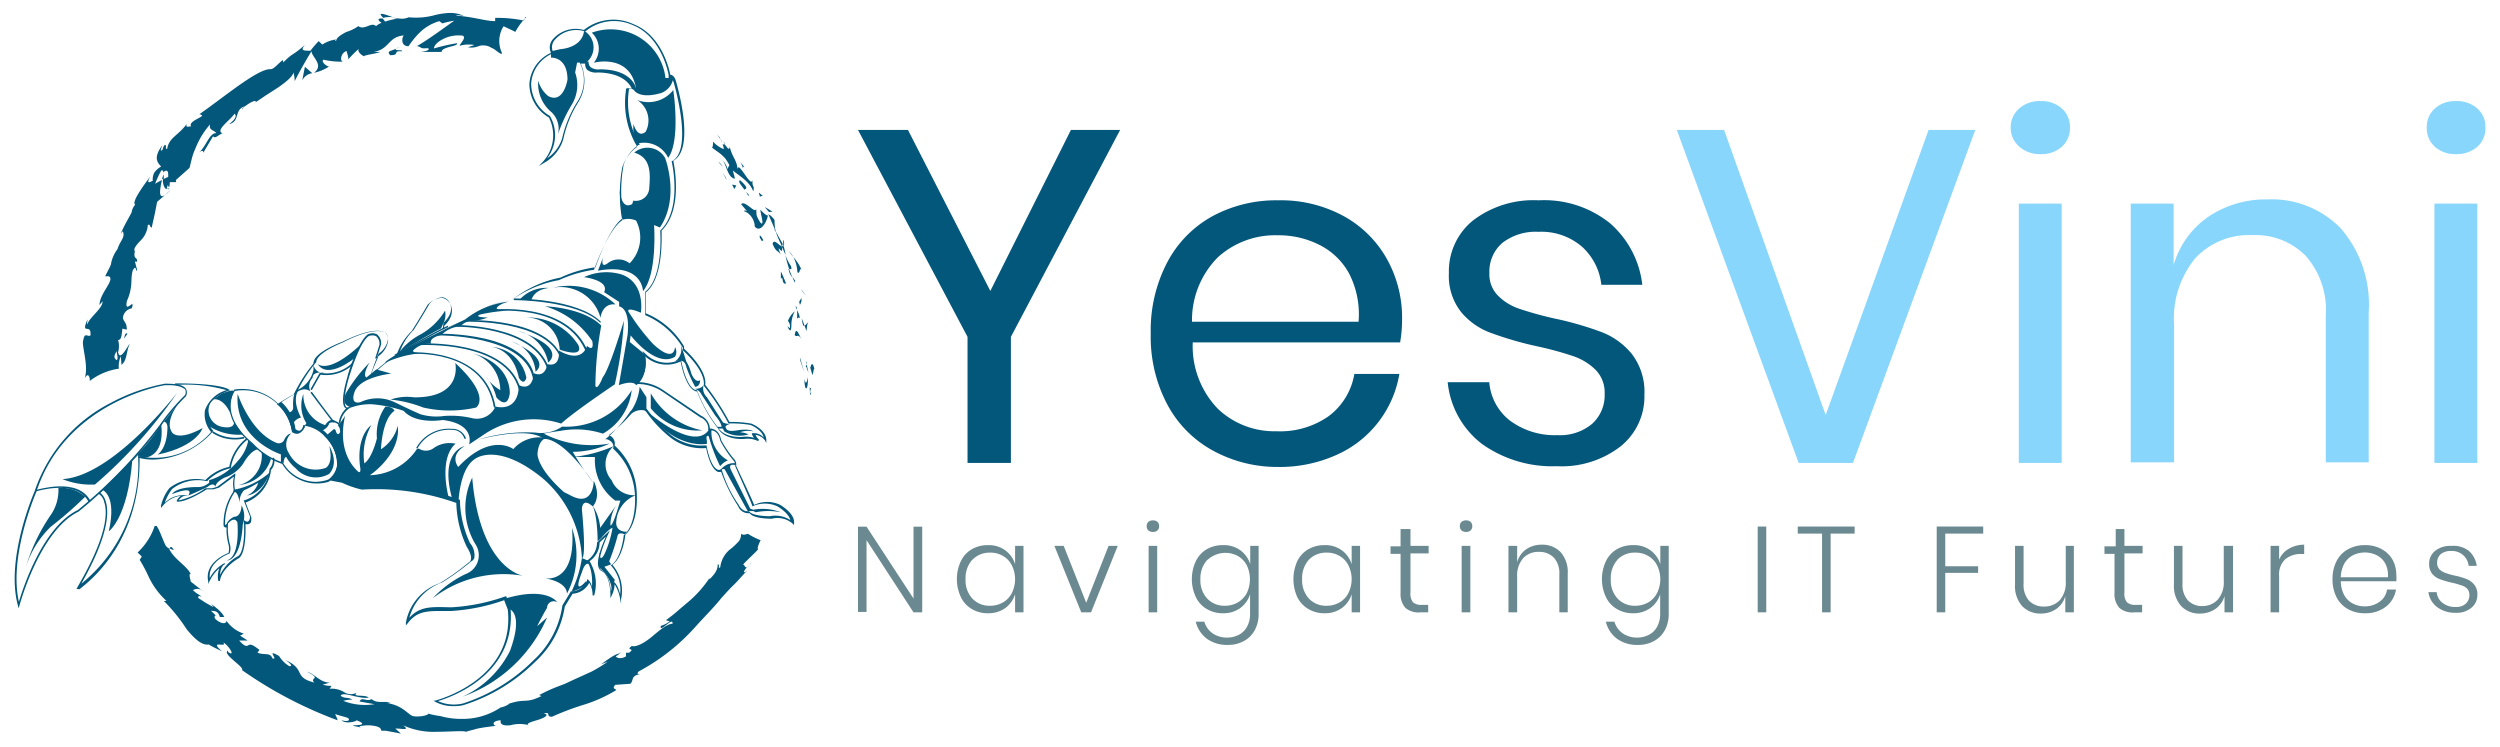 <svg id="Layer_1" data-name="Layer 1" xmlns="http://www.w3.org/2000/svg" viewBox="0 0 166.61 49.81"><defs><style>.cls-1{fill:#03577b;}.cls-2{fill:#88d6fc;}.cls-3{fill:#6b8991;}</style></defs><path class="cls-1" d="M74.65,8.66,67.37,22.45v8.4H64.48v-8.4L57.18,8.66h3.33L66,19.39,71.37,8.66Z"/><path class="cls-1" d="M93.31,22.82H79.49a6,6,0,0,0,1.69,4.44,5.47,5.47,0,0,0,3.88,1.48,5.62,5.62,0,0,0,3.48-1,4.42,4.42,0,0,0,1.72-2.82h3a7.2,7.2,0,0,1-4.22,5.41,9.21,9.21,0,0,1-3.9.79A8.94,8.94,0,0,1,80.78,30a7.52,7.52,0,0,1-3-3.07,9.63,9.63,0,0,1-1.09-4.7,9.78,9.78,0,0,1,1.09-4.73,7.49,7.49,0,0,1,3-3.08,8.94,8.94,0,0,1,4.41-1.07,8.73,8.73,0,0,1,4.39,1.07,7.35,7.35,0,0,1,2.86,2.86,8,8,0,0,1,1,4A8.88,8.88,0,0,1,93.31,22.82Zm-3.4-4.59a4.58,4.58,0,0,0-2-1.92,6,6,0,0,0-2.74-.63,5.69,5.69,0,0,0-4,1.46,5.94,5.94,0,0,0-1.73,4.3H90.54A5.93,5.93,0,0,0,89.91,18.23Z"/><path class="cls-1" d="M107.3,14.88a6.4,6.4,0,0,1,2.15,4.1h-2.73a4,4,0,0,0-1.28-2.53,4.14,4.14,0,0,0-2.91-1,3.62,3.62,0,0,0-2.41.74,2.51,2.51,0,0,0-.86,2,2,2,0,0,0,.58,1.52,3.61,3.61,0,0,0,1.45.88,23.36,23.36,0,0,0,2.37.65,21.66,21.66,0,0,1,3.1.9,4.85,4.85,0,0,1,2,1.46,4.14,4.14,0,0,1,.83,2.71A4.26,4.26,0,0,1,108,29.75a6.41,6.41,0,0,1-4.23,1.32,8.09,8.09,0,0,1-5-1.48,5.9,5.9,0,0,1-2.29-4.12h2.77A3.61,3.61,0,0,0,100.59,28a5,5,0,0,0,3.2,1,3.33,3.33,0,0,0,2.31-.75,2.56,2.56,0,0,0,.84-2,2.16,2.16,0,0,0-.6-1.6,3.9,3.9,0,0,0-1.48-.91,22,22,0,0,0-2.42-.66,23.23,23.23,0,0,1-3.07-.89,4.61,4.61,0,0,1-2-1.4,3.88,3.88,0,0,1-.81-2.59,4.35,4.35,0,0,1,1.61-3.51,6.63,6.63,0,0,1,4.37-1.34A7,7,0,0,1,107.3,14.88Z"/><path class="cls-2" d="M114.9,8.66l6.77,19,6.86-19h3.11l-8.15,22.19h-3.62L111.75,8.66Z"/><path class="cls-2" d="M134.57,7.23A2,2,0,0,1,136,6.74a2,2,0,0,1,1.41.49,1.63,1.63,0,0,1,.54,1.27,1.65,1.65,0,0,1-.54,1.28,2,2,0,0,1-1.41.49,2.06,2.06,0,0,1-1.42-.49A1.67,1.67,0,0,1,134,8.5,1.65,1.65,0,0,1,134.57,7.23Zm2.83,6.34V30.85h-2.86V13.57Z"/><path class="cls-2" d="M156,15.22a7.76,7.76,0,0,1,1.86,5.59v10H155V21.06a5.47,5.47,0,0,0-1.33-4,4.69,4.69,0,0,0-3.58-1.39,4.89,4.89,0,0,0-3.78,1.53,6.32,6.32,0,0,0-1.42,4.45v9.16H142V13.57h2.86v4.09a5.89,5.89,0,0,1,2.35-3.24,6.83,6.83,0,0,1,3.88-1.13A6.43,6.43,0,0,1,156,15.22Z"/><path class="cls-2" d="M162.27,7.23a2,2,0,0,1,1.41-.49,2,2,0,0,1,1.42.49,1.63,1.63,0,0,1,.54,1.27,1.65,1.65,0,0,1-.54,1.28,2.06,2.06,0,0,1-1.42.49,2,2,0,0,1-1.41-.49,1.65,1.65,0,0,1-.54-1.28A1.63,1.63,0,0,1,162.27,7.23Zm2.83,6.34V30.85h-2.86V13.57Z"/><path class="cls-1" d="M1.24,40.54l-.05-.2C.35,37.22,2.28,32.8,2.3,32.76a10.24,10.24,0,0,1,5.08-5.91A12.35,12.35,0,0,1,11,25.57c.74,0,1.2.07,1.39.34a.52.52,0,0,1,0,.5v0h0a14.21,14.21,0,0,0-1.68,2,32.14,32.14,0,0,1-5.48,5.69h0c-2.58,1.26-3.91,6.19-3.93,6.24Zm10-14.87H11c-.06,0-6.63,1.07-8.58,7.12,0,0-1.86,4.24-1.16,7.32.28-.95,1.6-5,3.93-6.12a32,32,0,0,0,5.45-5.66,13.52,13.52,0,0,1,1.69-2,.43.43,0,0,0,0-.39C12.17,25.83,11.91,25.67,11.26,25.67Z"/><path class="cls-1" d="M5.1,39.25l.1-.19c1.87-3.22,2-4.82,1.75-5.58a.88.88,0,0,0-.39-.58l-.07,0,.06,0c.57-.51,2.64-2.64,2.66-2.67l.09-.09v.13c.17,6.31-4,8.93-4,9Zm1.58-6.41a1.1,1.1,0,0,1,.37.59c.24.77.14,2.35-1.63,5.47A10.21,10.21,0,0,0,9.2,30.32C8.8,30.72,7.24,32.33,6.68,32.84Z"/><path class="cls-1" d="M10.24,30.63a3.82,3.82,0,0,1-1-.12l0-.11a5,5,0,0,0,4.83-1.61,1.81,1.81,0,0,1-.41-1.45A2.15,2.15,0,0,1,15.1,26a10,10,0,0,0-3.43-.34v-.11c3.13,0,3.58.4,3.6.42l.06.06-.08,0c-.84.33-1.32.77-1.45,1.29a1.76,1.76,0,0,0,.42,1.4l0,0,0,0A5.54,5.54,0,0,1,10.24,30.63Z"/><path class="cls-1" d="M15.67,29.29a2.77,2.77,0,0,1-1.53-.45l.07-.09a2.7,2.7,0,0,0,2.06.36l0,.11A2.67,2.67,0,0,1,15.67,29.29Z"/><path class="cls-1" d="M21,32.22a2.66,2.66,0,0,1-2.19-1.3,4.84,4.84,0,0,1-2-1.3c-2.43-2-1.2-3.64-1.19-3.66v0h0a3.44,3.44,0,0,1,3.9,2.81.64.64,0,0,0,.49-.06.55.55,0,0,0,.2-.38v0h.05a2.89,2.89,0,0,1,1.46.78,2.51,2.51,0,0,1,.83,2,1.57,1.57,0,0,1-.65,1h0A2.82,2.82,0,0,1,21,32.22Zm-5.35-6.17c-.13.19-1,1.66,1.2,3.49h0a4.66,4.66,0,0,0,2,1.28h0A2.55,2.55,0,0,0,21,32.11a2.67,2.67,0,0,0,.88-.15,1.44,1.44,0,0,0,.59-1,2.42,2.42,0,0,0-.8-1.88,2.73,2.73,0,0,0-1.33-.74.7.7,0,0,1-.24.4.75.75,0,0,1-.62.07h0v0A3.31,3.31,0,0,0,15.68,26.05Z"/><path class="cls-1" d="M30.2,47.06a2.47,2.47,0,0,1-1.21-.3l-.1-.07.12,0s5.35-1.35,4.83-6.07L33.6,40a13,13,0,0,1-3.55.72h-.22c-1.27,0-2-.06-2.66.82l-.12.14,0-.18a3.41,3.41,0,0,1,2.27-2.64,16.45,16.45,0,0,0,1.91-1.37v0h0a.23.23,0,0,0,.14-.16c.05-.13.05-.4-.27-.9a7.36,7.36,0,0,1-.69-2.91,15.89,15.89,0,0,0-6.29-.89h0a6.37,6.37,0,0,1-1.33-.46L21.89,32l.12-.08a1.24,1.24,0,0,0,.45-.79,2.61,2.61,0,0,0-.78-2,2.2,2.2,0,0,0-1.34-.75c-.05.12-.21.46-.47.52a.42.42,0,0,1-.42-.15h0v0a2.87,2.87,0,0,0-.95-1.78l-.06,0,.06-.05s.68-.44,1.08-.64a10,10,0,0,1,1.31-2.05c0-.15,0-.68,1.86-1.43.07,0,2-1.09,2.93-.65h0a.85.85,0,0,1,.18.59,1.52,1.52,0,0,1-.65,1c0,.09-.29.65-.47,1.2a.81.81,0,0,0,.3-.24,12.58,12.58,0,0,1,1.4-1.07,4,4,0,0,1,1-1.57s.63-1,1.06-1.75h0a1.44,1.44,0,0,1,.94-.46.72.72,0,0,1,.53.35s.51.69-.37,1.52l0,.2c.26-.11,1.05-.46,1.43-.59a5.92,5.92,0,0,1,3.07-1.33,7.76,7.76,0,0,1,3.15-1.33,8.44,8.44,0,0,1,2.34-.69c.11-.33,1-2.73,1.88-3.3a9.7,9.7,0,0,1,0-3.53,2.73,2.73,0,0,1,1-1.37A5.67,5.67,0,0,1,41.72,6a.16.16,0,0,1,0-.08q.09-.08.39,0c-.11-.27-.57-1.06-2.27-1.09a1,1,0,0,1-.69-.16A.53.53,0,0,1,39,4.24h-.3a2.73,2.73,0,0,1-.16,2.57,7.63,7.63,0,0,0-1,2.47,2.68,2.68,0,0,1-1.29,1.58l-.34.21.27-.29a2.61,2.61,0,0,0,.4-2.95,2.59,2.59,0,0,1-1.3-2.26,2.45,2.45,0,0,1,1.44-2.05.82.82,0,0,1,.16-.94A2,2,0,0,1,38.91,2a3.14,3.14,0,0,1,3.28-.4c1.9.73,2.41,3,2.48,3.38.09,0,.28.08.37.4s1.33,4.53-.17,5.33c.08.38.65,3.26-.78,4.66,0,.32.15,3.17-1.05,4.12v1.39a5.29,5.29,0,0,1,2.55,2.21v.15c.19.17,1.54,1.43,1.41,2.41a17.09,17.09,0,0,1,1.61,2.47,7.72,7.72,0,0,1,1.46.11s1,.38,1,1.12v.18L51,29.38a.9.9,0,0,0-.65-.4.88.88,0,0,0,.23.32h0l-.05.1h0a1.57,1.57,0,0,0-.89-.15s-1.31.14-1.79-.7a9.28,9.28,0,0,1-1.39-2.46c-.19,0-.75-.23-1.1-2A2.14,2.14,0,0,1,43,23.75a2.06,2.06,0,0,1-.42,1.72A3,3,0,0,1,44.2,26l2.53,1.71a1,1,0,0,1,.58.85c.17,0,.62.07.75.77a7.79,7.79,0,0,0,.84,1.24.53.53,0,0,1,.16.47c.08.19,1,2.1,1.2,2.61a2,2,0,0,1,1.74,0s.92.53.92,1.13V35l-.1-.11a1.55,1.55,0,0,0-1.38-.32c-.13,0-1.24,0-1.48-.37a.73.73,0,0,1-.77-.47,10.52,10.52,0,0,1-1.13-2.29.4.4,0,0,1-.23,0c-.22-.1-.54-.46-.77-1.58a3.45,3.45,0,0,1-2.33-.66,8.27,8.27,0,0,1-1.64-1.72.31.31,0,0,0-.2-.14,1.05,1.05,0,0,0-.82.24A10.17,10.17,0,0,1,40.57,29a.59.59,0,0,1,.39.69A4.51,4.51,0,0,1,42.44,33c0,.07.11,1.87-.77,2.64,0,.2-.21,1.55-.86,2a2.64,2.64,0,0,1,.58,2.3l0,.31-.06-.31a2.54,2.54,0,0,0-.37-1,1.82,1.82,0,0,1-.17.7l-.11.23v-.25s0-1.28-.58-1.56,0-1.69.28-2.3l-.42.39a1.53,1.53,0,0,1-.67,1.25,2.87,2.87,0,0,1,.31,2.28h-.11a1.54,1.54,0,0,0-.22-.84,1.34,1.34,0,0,1-1.11.73l-.52.85a6.28,6.28,0,0,1-2,3.71A11.84,11.84,0,0,1,30.86,47,2.69,2.69,0,0,1,30.2,47.06Zm-1-.33a2.59,2.59,0,0,0,1.66.15A11.78,11.78,0,0,0,35.56,44a6.11,6.11,0,0,0,1.92-3.65h0l.56-.93h0a1.2,1.2,0,0,0,1.08-.73l0-.07.06,0a.84.84,0,0,1,.27.51c.09-1.31-.37-1.77-.38-1.77l0,0,.05,0a1.46,1.46,0,0,0,.67-1.21v0l.86-.81-.12.26c-.28.59-.89,2.18-.44,2.4s.59,1,.62,1.4a1.33,1.33,0,0,0,.07-.53l0-.1.1,0c.22.1.37.53.45.84a2.43,2.43,0,0,0-.63-1.94l-.06,0,.07,0c.68-.38.86-1.95.86-2v0l0,0c.86-.72.75-2.55.75-2.57a4.51,4.51,0,0,0-1.46-3.2l0,0v0c.12-.47-.39-.62-.42-.63l-.12,0,.11-.07A8.65,8.65,0,0,0,42,27.43h0a1.22,1.22,0,0,1,.92-.26.45.45,0,0,1,.27.2,8.53,8.53,0,0,0,1.61,1.69,3.37,3.37,0,0,0,2.29.62h0v.05c.24,1.18.55,1.48.72,1.56a.23.23,0,0,0,.21,0l.09-.05v.1a8.07,8.07,0,0,0,1.12,2.3c.27.54.68.42.69.42l0,0,0,0c.14.29,1.06.35,1.4.34a1.81,1.81,0,0,1,1.35.26c-.12-.49-.84-.9-.85-.91a2,2,0,0,0-1.69,0l0,0,0-.06C50,33.31,49,31.1,49,31.07h0v0c0-.27-.11-.38-.12-.38h0A7.74,7.74,0,0,1,48,29.37h0c-.15-.77-.67-.69-.69-.69H47.2v-.07a.8.8,0,0,0-.52-.79h0l-2.53-1.72a3,3,0,0,0-1.63-.51h-.13l.09-.1a2,2,0,0,0,.42-1.89l-.08-.21.17.16a2,2,0,0,0,2.33.42l.07,0V24c.4,2,1,2,1,2h.06V26a9.07,9.07,0,0,0,1.38,2.46c.45.78,1.68.66,1.69.65a1.91,1.91,0,0,1,.73.07,1.55,1.55,0,0,1-.14-.24l0-.07h.07a.88.88,0,0,1,.72.29c-.13-.55-.88-.84-.89-.84a7.77,7.77,0,0,0-1.46-.1h0v0A16.4,16.4,0,0,0,46.9,25.7l0,0v0c.15-1-1.37-2.34-1.39-2.35l0,0v-.17A5.42,5.42,0,0,0,43,21h0V19.44l0,0c1.23-.94,1-4,1-4.07v0l0,0c1.51-1.45.77-4.59.76-4.62v0l0,0c1.48-.71.16-5.18.15-5.22-.09-.33-.29-.32-.3-.32h-.05V5s-.43-2.57-2.42-3.34A3,3,0,0,0,39,2.1l0,0h0a1.87,1.87,0,0,0-2,.53.73.73,0,0,0-.12.87l0,.06-.05,0a2.35,2.35,0,0,0-1.43,2,2.49,2.49,0,0,0,1.25,2.17h0v0a2.52,2.52,0,0,1-.19,2.82,2.48,2.48,0,0,0,1-1.32,7.88,7.88,0,0,1,1.06-2.52,2.59,2.59,0,0,0,.12-2.53l0-.08h.59v0a.43.43,0,0,0,.14.38.83.83,0,0,0,.61.14c2.14,0,2.4,1.22,2.41,1.27l0,.1-.09,0c-.33-.11-.38-.06-.38-.06h0a5.56,5.56,0,0,0,.7,3.68l0,.05-.06,0a2.54,2.54,0,0,0-1,1.33,9.72,9.72,0,0,0,0,3.52v0h0c-.94.54-1.86,3.27-1.87,3.3v0h0a8.05,8.05,0,0,0-2.34.69h0A7.47,7.47,0,0,0,34.11,20h0a5.79,5.79,0,0,0-3,1.31h0c-.45.16-1.51.63-1.52.63l-.09,0,.06-.43h0c.82-.77.39-1.37.37-1.4a.63.63,0,0,0-.45-.3,1.35,1.35,0,0,0-.85.42c-.43.77-1.06,1.75-1.06,1.76a3.75,3.75,0,0,0-.95,1.55v0h0a13.14,13.14,0,0,0-1.4,1.07c-.31.35-.46.28-.48.26l0,0,0,0a13.83,13.83,0,0,1,.49-1.3h0a1.42,1.42,0,0,0,.62-.92.67.67,0,0,0-.15-.49c-.9-.41-2.81.64-2.83.65-1.92.8-1.79,1.32-1.79,1.32v0l0,0a9.39,9.39,0,0,0-1.32,2.07v0h0c-.31.16-.83.48-1,.6a2.93,2.93,0,0,1,.93,1.79.37.37,0,0,0,.3.11c.25-.06.41-.49.41-.49v0h0a2.24,2.24,0,0,1,1.47.79,2.74,2.74,0,0,1,.8,2.05,1.36,1.36,0,0,1-.4.78l.7.11a6.8,6.8,0,0,0,1.31.45,15.62,15.62,0,0,1,6.37.92h0v0a7.16,7.16,0,0,0,.67,2.88,1.25,1.25,0,0,1,.29,1,.43.43,0,0,1-.2.22,17.19,17.19,0,0,1-1.95,1.41,3.46,3.46,0,0,0-2.18,2.35c.69-.76,1.44-.73,2.62-.7h.23a12.81,12.81,0,0,0,3.56-.73l.05,0,.28.74C34.44,45,30,46.48,29.17,46.73Z"/><path class="cls-1" d="M5.9,33.44c-.79-1.54-3.48-.7-3.51-.69l0-.1c.11,0,2.81-.88,3.64.74Z"/><path class="cls-1" d="M1.66,38a6.46,6.46,0,0,1,1.73-2.9,25.56,25.56,0,0,0,2.29-2,2.3,2.3,0,0,0-1.79-.57,2.87,2.87,0,0,1-.55,1.85A12.49,12.49,0,0,0,1.66,38Z"/><path class="cls-1" d="M4.16,31.93a5.06,5.06,0,0,0,2.17.36,31.5,31.5,0,0,0,5.48-6.12S7.53,31.74,4.16,31.93Z"/><path class="cls-1" d="M6.81,32.64s1,.34.44,2.77c0,0,1.26-.86,1.57-4.78C8.82,30.63,7.25,32.24,6.81,32.64Z"/><path class="cls-1" d="M9.51,30.52s1.51.07,1.23-2.26a10.58,10.58,0,0,1-1.49,1.92A.29.29,0,0,0,9.51,30.52Z"/><path class="cls-1" d="M12.1,26.62s-1.26,1.43-.6,2.24c0,0,.42.54,2-.33,0,0-.34,1.21-3,1.77,0,0,.65-.38.66-1.84,0,0,0-.33-.24-.36Z"/><path class="cls-1" d="M15.6,26.07s-.06-.16-.84.17l-.56.38S15,26.38,15.53,28A2.2,2.2,0,0,1,15.6,26.07Z"/><path class="cls-1" d="M14.07,26.76a1.11,1.11,0,0,0,.83,1.7s.7.15.7-.33l.58.83a3.6,3.6,0,0,1-2.28-.58A1.35,1.35,0,0,1,14.07,26.76Z"/><path class="cls-1" d="M15.84,26.25s.82,2.54,2.58,3.26a.4.4,0,0,0,.52-.19s.15-.39.46-.43a1,1,0,0,0-.16,1.29,2,2,0,0,0,2.47,1s.53-.25.23-1.47c0,0,.7,1.1,0,1.87a1.78,1.78,0,0,1-2.22-.36,2.69,2.69,0,0,1-.65-.77s-.14,0-.17.41l-.18-.08v-.5S15.6,29.28,15.84,26.25Z"/><path class="cls-1" d="M19,27.45s.46.17.54-.25c0,0-.1-1.15.35-1.24a1.94,1.94,0,0,0,1-1.3v-.5a.65.65,0,0,0,.74.69s-.78-.16-.8.33a.82.82,0,0,0-.14.92s-.31-.34-.85,0c0,0-.39.58.22,1.73a.77.77,0,0,0-.59.93A3.73,3.73,0,0,0,19,27.45Z"/><path class="cls-1" d="M20.22,26.25a2.09,2.09,0,0,0,1.45,2.08s.21-.36.5-.35a1.78,1.78,0,0,1,.45.23v.19a.5.5,0,0,0-.67-.2.78.78,0,0,1-.61.52,1.74,1.74,0,0,0-.83-.38A2.22,2.22,0,0,1,20.22,26.25Z"/><path class="cls-1" d="M23,27.71a5.37,5.37,0,0,1-.49.67s.14,0,.16.41c0,0-.17.39-.31-.13l-.09-.08-.59.5a3.15,3.15,0,0,1,.78,1.46,1.57,1.57,0,0,1-.39,1.39,5.26,5.26,0,0,1,1.44.39l.57.16H25a16.08,16.08,0,0,1,4.91.7s-.73-2.57.45-3.61a1.84,1.84,0,0,0-1.51.33.87.87,0,0,1-.93,0l-.12,0a3.89,3.89,0,0,1-3.15,1.77s2.08-1.37,1.86-3.3a2.61,2.61,0,0,1-1.12,1.57s.06-2,.9-2.56c0,0-.08-.29-.61-.28a3.19,3.19,0,0,0-.56,2.11s-.31,1.31-.84,1.67a4,4,0,0,1,.47-2.55s-1,.63-.76,2.73c0,0,.13.61-.17.33C23.8,31.34,22.41,30.27,23,27.71Z"/><path class="cls-1" d="M28.83,39.88a7.72,7.72,0,0,1,6.07-1.5S32,38,31.47,31.83a4.69,4.69,0,0,0,.21,4.43,1.33,1.33,0,0,1-.66,2A7.3,7.3,0,0,0,28.83,39.88Z"/><path class="cls-1" d="M36.24,38.53s2.2.53,1.88-3.35a5.56,5.56,0,0,1-.34,4.39S37.88,38.78,36.24,38.53Z"/><path class="cls-1" d="M30.83,46.43a9.68,9.68,0,0,0,5.63-5.28l-.66.58s.36-.74.66-1.22a.44.44,0,0,1,.68-.37s-.67-1.09-3.5-.24l.25.67s1.06.18.1,2.8A6.61,6.61,0,0,1,30.83,46.43Z"/><path class="cls-1" d="M38.78,37.19l.38.16.19.3s-.31-.38-.57.49c0,0-.69,1.66.29.58v.22s-.12.21-1,.52A7.73,7.73,0,0,0,38.78,37.19Z"/><path class="cls-1" d="M30.54,33.78s0-2.48,1.11-3.19c0,0,1.45-1.18,4.46,1.24a7.5,7.5,0,0,1,2.67,5.36s.32.21,0-3.25c0,0,0-.84.72-.19,0,0,.6-.55.07-1.71,0,0,0,1.78-1.5,1s0,.16,0,.16S36,31.63,35.82,30.3c0,0,0-.93.58-1.11a2.31,2.31,0,0,0-2.19.74s-1.48-1.14-3.67,1.19c0,0-.63-.73.42-1.39,0,0-1.71.34-.82,3.53C30.14,33.26,30.46,33.13,30.54,33.78Z"/><path class="cls-1" d="M24.63,24.16s-.5.81-.21,1l.66-.54,1,.28s-2.19.21-2.48,1.31c0,0-.27.77.42.59a2.66,2.66,0,0,1,2.27,0s1.29.63,1.74.81a3.77,3.77,0,0,0,1.59.11,6.25,6.25,0,0,1,1.9.16,1.35,1.35,0,0,0,1.5-.79s1.53.47,1.56-1.43c0,0,.87.53,1-.79,0,0,.72.39.9-.61,0,0,.85.32.77-.9,0,0,1.45.95,1.87-.31,0,0,.5.47.35-.32a5.73,5.73,0,0,0-3.15-2.32s2.56.08,3.75,1.29a23.2,23.2,0,0,0-.39,4s.08.45.5-.58c0,0,.34-.24,1.4-3.75a25.6,25.6,0,0,1-.61,4.25s-2.65,1.77-3.57,2.61a5.94,5.94,0,0,0-5.25.8l-.89.59s.47-1.35-1.75-1.63c0,0-1.79.32-2.61-.61a8.68,8.68,0,0,0-2.14-.44,3.74,3.74,0,0,0-1.34.21S22.52,27,23.18,26A10.62,10.62,0,0,1,24.63,24.16Z"/><path class="cls-1" d="M30.34,24.19s.55,2.32-2.75,2.29a3.31,3.31,0,0,0-1.56.15,8.25,8.25,0,0,1,2.18.53,7.93,7.93,0,0,0,3.52,0S32.79,26.46,30.34,24.19Z"/><path class="cls-1" d="M32.39,25.1a3.51,3.51,0,0,1,.69,1.38s.71.89.89-.23c0,0,.19-2-2.5-2.71A2.58,2.58,0,0,1,33.34,26,2.85,2.85,0,0,1,32.39,25.1Z"/><path class="cls-1" d="M32.72,23.12s1.44.05,1.86,2.06c0,0,.32.58.5,0A2.53,2.53,0,0,0,32.72,23.12Z"/><path class="cls-1" d="M34.13,22.77a2.27,2.27,0,0,1,1.56,2S36.88,24,34.13,22.77Z"/><path class="cls-1" d="M34.53,22.06a2.67,2.67,0,0,1,2,2.1S37.91,23.2,34.53,22.06Z"/><path class="cls-1" d="M35,21.16A2.24,2.24,0,0,1,37.3,23.3s1.64.61,1.24-.31A4,4,0,0,0,35,21.16Z"/><path class="cls-1" d="M36.83,19.18a2.76,2.76,0,0,1,3.19,2s.1-1,1-.89A4.51,4.51,0,0,0,36.83,19.18Z"/><path class="cls-1" d="M38.92,18.47s1.73.21,1.34,1l1,.65v.3s.77.06.56,1.93l-.58,3.32s.92-.37,1.16,0c0,0,.83-.49.57-2.06l-1-.82.06-.44s1.66,2.19,2.95,1.43a.61.61,0,0,0,0-.65s0,1.14-1.45-.2a14.09,14.09,0,0,1-1.66-2.19s-.11-.3.84.1c0,0,.34-2-1.32-2.56A3.55,3.55,0,0,0,38.92,18.47Z"/><path class="cls-1" d="M40.18,17.18s-.19.74.31.37a1.17,1.17,0,0,1,1.47,0,2.44,2.44,0,0,0,.43-2.85,1.27,1.27,0,0,0-.91-.05s-.19-1.72-.18-2c0,0,.07,1.38.83.95l.08-.23a.89.89,0,0,0,1.06-.87c.08-1,.1-2-1-2.33a1.35,1.35,0,0,1,2.06.37s1,2.62-.35,4.62l-.39-.16s.23,3.25-.74,4.41c0,0,0-1.9-3-1.37Z"/><path class="cls-1" d="M35.87,5.38a2.46,2.46,0,0,0,.9,2.11,1.54,1.54,0,0,1,.42,1.45A10,10,0,0,1,38.09,7a2.52,2.52,0,0,0,.24-2.17l.13-.66.6,0a1.28,1.28,0,0,0-.14-2.12s0,1.07-1.59,1.23l-.61.14,0,.42s1.1-.08,1.1,1.47c0,0-.26,1.64-1.29,1.09A2,2,0,0,1,35.87,5.38Z"/><path class="cls-1" d="M39.44,2.18a1.46,1.46,0,0,1,.13,2S42,3.53,42.39,5.91l-.24-.13.08.2s.32.66,1.83.22a1.25,1.25,0,0,0,.81-1l-.52,0A3.67,3.67,0,0,0,39.44,2.18Z"/><path class="cls-1" d="M42.47,6.67A2.1,2.1,0,0,0,44.87,6s.51,3.36-.34,4.52a1.77,1.77,0,0,0-2.12-.93,2.75,2.75,0,0,1-.19-1.33s.25,1,.81.52A1.61,1.61,0,0,0,42.47,6.67Z"/><path class="cls-1" d="M36.24,29.26s1.12-.29,3.32,2.94a19.37,19.37,0,0,1-1.39-2.09,5.78,5.78,0,0,0,2.46-.55,7,7,0,0,1-4.39-.66s.46-.1,1.08-.18a5.74,5.74,0,0,1,2.86.18A3.84,3.84,0,0,0,42.1,26a5.11,5.11,0,0,1-4.64,2.43,2.47,2.47,0,0,1-1.77.4,11,11,0,0,0-3.93.5S35.19,28.35,36.24,29.26Z"/><path class="cls-1" d="M42,27.47a3.43,3.43,0,0,0,.63-1.69l.45.69,0,.92S42.82,26.92,42,27.47Z"/><path class="cls-1" d="M43.37,26.21v1a4,4,0,0,0,3.43,1.47A5.06,5.06,0,0,1,43.37,26.21Z"/><path class="cls-1" d="M38.18,30.45a8.68,8.68,0,0,0,2.72-.72A1.6,1.6,0,0,0,40.76,32a1.61,1.61,0,0,0,1.63,1,2,2,0,0,0-1.32,1.79s-.1.65.72.65l-.17.17s-.41-.21-.47.13a14.37,14.37,0,0,1-.55,1.67l.13.2-.45.16.69.87-.19.7a2.08,2.08,0,0,0-.85-1.51A3.33,3.33,0,0,1,40,36.74s-.11.82.26.24a6.72,6.72,0,0,0,.56-1.8s-.18,0-.75.68l-.24.22s0-2.17-.5-2.61A3.16,3.16,0,0,1,40,35.18s.71-1,1.18-1.66A2.44,2.44,0,0,0,40.68,35s.1.29.66-1.64l-.34,0a3.33,3.33,0,0,1-1.35-2.9Z"/><path class="cls-1" d="M22.2,28.17c-.64-.83-1.5-2-1.51-2l.09-.06s.87,1.2,1.5,2Z"/><path class="cls-1" d="M22.68,28.22h-.11a1.59,1.59,0,0,1,.5-1L23,27.18c-.23-.23-.18-.94.16-2.09,0-.1.69-2.35,1.36-2.81a.69.69,0,0,1,.6,0,.77.77,0,0,1,.28.67h0l-.3.94-.1,0,.29-.92a.67.67,0,0,0-.23-.57.63.63,0,0,0-.49,0c-.63.43-1.3,2.71-1.31,2.74-.42,1.45-.29,1.86-.18,2a.14.14,0,0,0,.12,0l.3-.07-.26.17A1.41,1.41,0,0,0,22.68,28.22Z"/><path class="cls-1" d="M20.78,26l-.09-.06.62-1.09.05,0a2.44,2.44,0,0,0,2.1-.65l.07.09a2.62,2.62,0,0,1-2.17.68Z"/><path class="cls-1" d="M21.17,24.25S21.84,25,24,23l-.35.85S21.83,25.36,21.17,24.25Z"/><path class="cls-1" d="M26.56,23.54s2.05-1.28,2.83-1.65l.13-.28a1.32,1.32,0,0,0,.14-.91,4.44,4.44,0,0,1-1.6,1.57A4.31,4.31,0,0,0,26.56,23.54Z"/><path class="cls-1" d="M32.92,27.17c-.67-4-5.58-3.58-5.63-3.58v-.1s5.06-.4,5.74,3.66Z"/><path class="cls-1" d="M34.59,26c-.85-3.3-6.53-3-6.59-3v-.11c.06,0,5.84-.3,6.71,3.09Z"/><path class="cls-1" d="M35.54,25.35c-.42-3.09-6.4-3-6.46-3v-.11c.25,0,6.13-.13,6.57,3Z"/><path class="cls-1" d="M36.53,24.77c-.81-3.09-6.22-3-6.28-3v-.11c.06,0,5.56-.1,6.39,3.07Z"/><path class="cls-1" d="M37.35,23.85c-1-2.55-6.21-2.41-6.27-2.41v-.11c.22,0,5.36-.14,6.37,2.49Z"/><path class="cls-1" d="M39.09,23.55c-1.32-3.47-6.42-2.8-6.47-2.79l0-.11s5.25-.69,6.59,2.86Z"/><path class="cls-1" d="M40,21.51C38.46,20,34.28,20,34.24,20v-.11c.17,0,4.27,0,5.81,1.56Z"/><path class="cls-1" d="M35.42,20s.11-.69,1.17-.81a2.38,2.38,0,0,0-1.94.76Z"/><path class="cls-1" d="M26.34,23.74l-.05-.1S29,22.07,29.86,21.7l0,.1C29,22.17,26.37,23.72,26.34,23.74Z"/><path class="cls-1" d="M25.64,24.19a6.93,6.93,0,0,1,2.48-.65s-.74,0-.56-.21a1.49,1.49,0,0,1,1.17-.42s-.22-.39.68-.58a1.93,1.93,0,0,1,1.28-.58,1.11,1.11,0,0,1,.63-.36,3.33,3.33,0,0,0,1.19-.23s-.93,0-.55-.19a11.22,11.22,0,0,1,1.94-.27s-1,0-.76-.22c0,0,.1-.2.76-.38A5.7,5.7,0,0,0,31,21.29S25.81,23.77,25.64,24.19Z"/><path class="cls-1" d="M27.83,29.87l-.1,0a2.48,2.48,0,0,1,2.4-1.29.94.94,0,0,1,.93.66l-.11,0a.82.82,0,0,0-.82-.59A2.4,2.4,0,0,0,27.83,29.87Z"/><path class="cls-1" d="M45.34,22.9a1,1,0,0,1-.54,1.29s.78-.48.93.24a8.52,8.52,0,0,0,.6,1.35s.32,0,.33-.44c0,0-.29.25-.59-.45a2.79,2.79,0,0,0-.34-.81S45.5,23.31,45.34,22.9Z"/><path class="cls-1" d="M46.14,25.9s.67.13.81-.38a.8.8,0,0,0,.16.95l1.07,1.68a.85.85,0,0,0,.51.09s-.4.1-.33.24.08.33.9.18c0,0,.7-.1.94.09a1.58,1.58,0,0,0-.89.06,1.43,1.43,0,0,1,.57.14,2,2,0,0,1-1.61-.2l-.1-.19-.29,0-.08-.11h.28s.06-.19-.43-.78l-.9-1.38A.68.68,0,0,0,46.14,25.9Z"/><path class="cls-1" d="M43.19,27.47s3.1,2.7,4.07,1.14h.16a2.15,2.15,0,0,0,1.09,2.07,1.34,1.34,0,0,0-.52.39,11.57,11.57,0,0,1-.76-2s-.22-.15-.12.31v.2S45.05,30,43.19,27.47Z"/><path class="cls-1" d="M48,31.35a1.09,1.09,0,0,1,1-.48V31s-.49-.16-.3.29L50,33.9l.2.07a3.38,3.38,0,0,1,1.84.17,4.26,4.26,0,0,0-1.67,0l-.17-.08-.37,0-1.51-2.74S48.26,31.16,48,31.35Z"/><path class="cls-1" d="M13.88,38.92l0-.16c-.28-1.24,1.14-1.83,1.35-1.91a1.15,1.15,0,0,0,0-.56,3.6,3.6,0,0,1-.13-1.14.14.14,0,0,1-.09,0,.17.17,0,0,1-.11-.12,3.81,3.81,0,0,1,.69-2.32,2.05,2.05,0,0,1,0-.95l-1,.74-.36.11-.45,0c-1.41.89-1.91.82-1.93.82l-.07,0,0-.06a.94.94,0,0,1,.27-.33,1.94,1.94,0,0,0-1.21.68l-.11.13V33.7a3,3,0,0,1,.56-1.17h0a2.9,2.9,0,0,1,2.4-.54,3.2,3.2,0,0,1,1.59-.88,3.15,3.15,0,0,1,1.14-1.9l.07.09a3,3,0,0,0-1.1,1.85v.05h0a3.15,3.15,0,0,0-1.59.87l0,0h0a2.79,2.79,0,0,0-2.33.52,3.33,3.33,0,0,0-.49.92A1.75,1.75,0,0,1,12.25,33l.33,0-.33.06a.64.64,0,0,0-.34.29,4.77,4.77,0,0,0,1.77-.81h0l.47,0,.33-.1,1.2-.9,0,.15a2.28,2.28,0,0,0,0,1.05v0A3.72,3.72,0,0,0,15,35s0,0,0,0,0,0,.08-.06l.11-.13V35a4.18,4.18,0,0,0,.12,1.23,1.1,1.1,0,0,1,0,.65v0h0s-1.45.51-1.33,1.64a2.41,2.41,0,0,1,1-1l0,0,0,.1,0,0c-.08,0-.3.2-.31.69a2.83,2.83,0,0,1,1.18-1.24h0s.5-.13.41-2.3v-.11l.09.07s.14.08.21,0,.1-.15.1-.31l-.42-1.08.06,0a2.47,2.47,0,0,0,1.67-2.11v0h0a.83.83,0,0,0,.2-.72l.1,0a.91.91,0,0,1-.21.81,2.61,2.61,0,0,1-1.69,2.17l.38,1c0,.23,0,.37-.16.43a.3.3,0,0,1-.23,0c.06,2-.4,2.28-.5,2.31-1.19.76-1.2,1.48-1.2,1.49h-.11a1.52,1.52,0,0,1,.07-.85,2.71,2.71,0,0,0-.66.87Z"/><path class="cls-1" d="M11.46,32.93s.23-.47,1.65-.47a1.13,1.13,0,0,0,.83-.29V32a3.79,3.79,0,0,0,1.88-1.25,2.8,2.8,0,0,0,.73-1.42l.66.62s-.42-.05-1,.94a2.39,2.39,0,0,1-1.24.94s-.64.3-.6.62c0,0-.1-.36-.54,0,0,0-.64.31-1.27.57C12.53,33,13.09,32.32,11.46,32.93Z"/><path class="cls-1" d="M15.9,32.33a2.49,2.49,0,0,0,2.16-1.75l-.63-.47A2,2,0,0,1,15.9,32.33Z"/><path class="cls-1" d="M15.11,35s.46-.68.71-.19c0,0,.23,2.28-.71,2.54,0,0,.91.13,1.07-2.4a1.6,1.6,0,0,0-.08-1.27s0,.78-.52.76C15.58,34.46,15.11,34.66,15.11,35Z"/><path class="cls-1" d="M15.55,32.8s.31-.19.43.78a1.08,1.08,0,0,1,.29-.91,6.52,6.52,0,0,0,.94-.5,1.34,1.34,0,0,1-.74.85s1-.06,1.51-1.53a5.08,5.08,0,0,1-2.41,1.15Z"/><path class="cls-1" d="M54.05,25.85c-.14.11-.09-.41-.07.43l0-.08A3.45,3.45,0,0,1,54.05,25.85Z"/><path class="cls-1" d="M54,26.2c0,.37.13-.23,0,0Z"/><path class="cls-1" d="M54,24.5l.14.49c.08-.11.08-.54.14-.38C54.16,24.11,54.08,24.22,54,24.5Z"/><path class="cls-1" d="M53.7,24.05l.06.25S53.8,24.19,53.7,24.05Z"/><path class="cls-1" d="M53.88,24.83l-.12-.53c0,.07-.16.08.05.24C53.7,24.5,53.8,24.6,53.88,24.83Z"/><path class="cls-1" d="M53.84,25.13c-.05.27-.13.61-.23.13C53.61,26.17,53.88,26.05,53.84,25.13Z"/><path class="cls-1" d="M53.88,21.48c-.08,0-.17.19-.26.23l.13.35C53.78,21.87,53.78,21.52,53.88,21.48Z"/><path class="cls-1" d="M53.62,21.71l-.19-.5C53.48,21.68,53.55,21.76,53.62,21.71Z"/><polygon class="cls-1" points="53.32 23.99 53.61 24.84 53.31 23.82 53.32 23.99"/><polygon class="cls-1" points="53.5 19.46 53.73 19.72 53.36 19.24 53.5 19.46"/><path class="cls-1" d="M53.14,18.14c.2.18.12-.36.28-.16a3.37,3.37,0,0,0-.55-.85A2.33,2.33,0,0,1,53.14,18.14Z"/><path class="cls-1" d="M52.57,16.73a4.63,4.63,0,0,0,.3.4A1.9,1.9,0,0,0,52.57,16.73Z"/><path class="cls-1" d="M53.31,20.31a.61.61,0,0,0,.1-.45l-.15.25Z"/><path class="cls-1" d="M53.26,20.12h0l-.09-.44Z"/><path class="cls-1" d="M53.32,20.36v-.05S53.29,20.35,53.32,20.36Z"/><path class="cls-1" d="M53.41,22.61c-.16-.3-.36-.91-.45-.28C53.12,22.53,53.18,22.17,53.41,22.61Z"/><path class="cls-1" d="M53.12,20.66a5.46,5.46,0,0,1,0,.56c.05,0,.12-.13.19,0C53.28,21,53.21,20.85,53.12,20.66Z"/><polygon class="cls-1" points="53 20.41 53.12 20.66 53.09 20.46 53 20.41"/><path class="cls-1" d="M52.7,17.71a2.76,2.76,0,0,1-.36-.73,7.21,7.21,0,0,0,.25.94C52.66,17.94,52.82,18,52.7,17.71Z"/><path class="cls-1" d="M53,18.88l0-.05S53,18.89,53,18.88Z"/><polygon class="cls-1" points="51.19 14.26 51.18 14.32 51.22 14.31 51.19 14.26"/><path class="cls-1" d="M52.57,18a.84.84,0,0,0,.24.48c-.08-.17-.15-.35-.22-.54C52.55,17.91,52.53,17.91,52.57,18Z"/><path class="cls-1" d="M52.19,16c0,.14,0,.28.05.44C52.27,16.27,52.26,16,52.19,16Z"/><path class="cls-1" d="M53,18.73l0,0C53,18.68,53,18.69,53,18.73Z"/><path class="cls-1" d="M53,18.73a2.1,2.1,0,0,0-.19-.27,3.17,3.17,0,0,0,.16.37A.38.38,0,0,1,53,18.73Z"/><path class="cls-1" d="M49.61,14.1c.17,0,.68.38.69,1,.33.41.76-.16.88-.74-.09,0-.13,0-.51-.38,0,.2.32,1.19,0,.85-.38-.61-.21-.55-.28-.9-.06.36-.75-.63-1-.32l.41.48S49.57,13.93,49.61,14.1Z"/><path class="cls-1" d="M51.6,15.29l.11.2a3.13,3.13,0,0,1-.09-.83c-.24-.31-.34-.35-.4-.35l.43,1Z"/><path class="cls-1" d="M52.12,16.43c-.24-.1-.56-.55-.63-.17.26.6.32.37.54.71-.39-1,.21.25.07-.52a4.86,4.86,0,0,1,.24.53c0-.19-.07-.38-.1-.56v0h0c0,.05,0,.07,0,0v0l-.09,0c-.06-.31,0-.07.09,0h0c-.15-.33-.36-.63-.53-1C51.77,15.71,51.92,16,52.12,16.43Z"/><path class="cls-1" d="M52.44,21.83l0,0C52.45,21.73,52.43,21.71,52.44,21.83Z"/><path class="cls-1" d="M52.51,21.39a.54.54,0,0,1,.14.37c0,.22-.1,0-.17,0,.08.14.22.5.26,0l0-.07a2,2,0,0,1,.23-.95A1.62,1.62,0,0,0,52.51,21.39Z"/><path class="cls-1" d="M52.39,18.91a8.41,8.41,0,0,0-.35-.82l0,.48.09-.06C52.2,19,52.29,18.87,52.39,18.91Z"/><path class="cls-1" d="M51.24,14.12h.25a5.58,5.58,0,0,0-.52-.32Z"/><polygon class="cls-1" points="50.64 13.1 50.83 13.05 50.57 12.83 50.64 13.1"/><path class="cls-1" d="M26.19,1.15C25.78,1,25.3.82,25.38,1l.15.19A1.79,1.79,0,0,1,26.19,1.15Z"/><path class="cls-1" d="M10.8,11.93l.11,0v-.31C10.87,11.68,10.83,11.8,10.8,11.93Z"/><path class="cls-1" d="M11.37,12.64,11,13A2.3,2.3,0,0,0,11.37,12.64Z"/><path class="cls-1" d="M11.27,36.54a2.38,2.38,0,0,0,.32.12C11.36,36.3,11.38,36.51,11.27,36.54Z"/><path class="cls-1" d="M41.32,43.5l.08,0S41.36,43.46,41.32,43.5Z"/><path class="cls-1" d="M50.05,37.46c0,.1-.14.25-.23.4A1.67,1.67,0,0,0,50.05,37.46Z"/><path class="cls-1" d="M48,9.18c.17.18,0,0,0,0Z"/><path class="cls-1" d="M48.13,10.61a.16.16,0,0,0-.15,0A.19.19,0,0,1,48.13,10.61Z"/><path class="cls-1" d="M48.15,9.53A1.71,1.71,0,0,0,48,9.24,2.61,2.61,0,0,0,48.15,9.53Z"/><path class="cls-1" d="M48.2,9.43l.12.17S48.37,9.57,48.2,9.43Z"/><path class="cls-1" d="M47.74,8.92a3.14,3.14,0,0,1,.25.32s0-.07,0-.06Z"/><path class="cls-1" d="M23.45,46.56l0,0C23.74,46.57,23.64,46.55,23.45,46.56Z"/><path class="cls-1" d="M20.82,4.9s0,0,0,0h0Z"/><path class="cls-1" d="M20.14,5.37a.86.86,0,0,1,.67-.49l-.49-.43Z"/><path class="cls-1" d="M50.15,12c-.11.58-1-1.47-1-.65,0-.64-.34-.83-.51-1.54-.06.07,0,.29-.34-.19a.48.48,0,0,1-.15,0l0,0,0,0s0,0,0,0a.67.67,0,0,1,.08.32,2,2,0,0,1-.71-.5c0,.14,0,.28-.06.41l.49.35a3.81,3.81,0,0,1,.37.34,4,4,0,0,1,.29.46l-.15.3c.06-.07-.15-.52-.35-.64.3.19.35,1.19.87,1.25l-.14-.55c.42.36,1.12.73,1.36,1.4C50.31,12.28,50.12,12.59,50.15,12Z"/><path class="cls-1" d="M35,1.14l-.08.23A9.12,9.12,0,0,0,33,1.19l0,.22c-.64,0-1.59-.32-2.6-.36.07-.08.32,0,.5,0A2.24,2.24,0,0,0,30,.86,5.06,5.06,0,0,0,29,1a4.66,4.66,0,0,1-1.76.15,1.1,1.1,0,0,1-.65.08l.07,0h-.11l-.39-.06a1.51,1.51,0,0,0,.33.07,5.05,5.05,0,0,0-.82.2l-.17-.21h-.07c-.32,0-.22.15,0,.29a1.29,1.29,0,0,0-.37.22c-.32-.31-.76.31-1.18,0a2.76,2.76,0,0,1-.8.39c-.34.18-.67.38-.68.6,0,0-.12,0,0-.1a2.17,2.17,0,0,0-.92.34l-.24-.23a6.84,6.84,0,0,0-.55.64c-.47,0-.69,0-.37-.39-.85.76-.76.48-1.44,1.17L18.86,4c-.28.17-.61.65-.86.61-.87,0-3.11,1.89-4.71,3,.33.08.12.17-.14.31s-.54.32-.41.5c-.17,0-.41.12-.28-.18-.57.8-1.2.91-1.32,1.69-.17,0,0-.28-.14-.26s-.11.32-.23.36,0-.19.05-.35c-.61.82-.34,1.14-.08,1.42a1.35,1.35,0,0,0-.46.41,1,1,0,0,0-.1.54c-.19.08-.46.26-.17-.29-.19.28-1.3,1.69-1,1.88a1,1,0,0,0-.24.52c-.36.68-.42.73-.73,1.42l.14-.17c.19.41-.17.61-.35,1.19l0,0a2.41,2.41,0,0,0-.42.91c0,.15-.09.27-.4.9h.24c.44.25-.6,1.09-.62,1.92l.2-.25c.05.44-.86,1.07-1,1.51-.06.09,0-.16,0-.3-.48,1.12.27.19.2,1.06-.18.14-.39-.26-.48.33-.14.3.39,1.74.09,2.53.12-.18.24-.35.34,0a1.08,1.08,0,0,1,0,.18,4.16,4.16,0,0,1,1.94-.82,1.65,1.65,0,0,1,.13-.83l.05.58c.39-.35.28-.8.55-1.42-.13.13-.66,1.24-.78.57a1.44,1.44,0,0,0,0-.81c.23,0,.23-.33.29-.76l.29.07c0-.48-.17-.47-.26-.77a.71.71,0,0,1,.59-.65c.27-.8-.52.48-.32-.5a3.11,3.11,0,0,0,.27-.94c.05-.32,0-.67.12-1.1.28-.43.15.14.29,0L9,17.46c.05-.1.1,0,.13,0,.05-.38-.27-.13-.14-.72-.12-.14.08-.39.35-.68A1.59,1.59,0,0,0,9.85,15c.16-.12.13.17.26.17.22-1,.2-.85.36-1.72L11,13c-.47.31-.34-.39-.21-1a3.87,3.87,0,0,0-.45.25,6,6,0,0,1,.41-.89c.11-.06.14.08.14.28l0-.18c.3-.21.33,0,.32.33l-.36.16c0,.3.08.6.26.66a1,1,0,0,1,.09-.3c0,.08,0,.13.07.13s0-.13.06-.3l.41,0L11.72,12l.91-.81c.06-.23.11-.45.17-.68s.15-.45.25-.68A5.46,5.46,0,0,1,14,8.29c-.09.41.23.35.42.58-.49,0-.65.86-1.18,1.32.28-.25.32-.09.3,0l.66-1.11c.15.19.31-.07.63-.2-.51-.19.5-.85.8-1.3.13.1.14.31-.36.69.75-.16.31-1,1.07-1.19-.13.09-.21.12-.21.22.21-.32,1-.74.91-.5l-.12.09c.21-.14.48-.31.76-.51l.87-.56c.55-.38,1-.77,1-1a2,2,0,0,1,.09.59c.33-.66.71-1.32,1.12-2,0,.39.86.91.17,1.44a2.84,2.84,0,0,0,1-.42c-.17,0-.57-.34-.37-.45a5.37,5.37,0,0,0,1.32.13c-.26,0-.17-.6.22-.71,0,.09.19.5.07.6a8.41,8.41,0,0,1,.79-.79c-.22.15.08.45.32.55-.12-.08.82-.18,1.06-.3l-.43,0c1.08-.19.93-1,2-1.1-.12.13-.23.72.32.72a5.45,5.45,0,0,1,.71-.88,3.09,3.09,0,0,1,1.34-.79l.2.15a5.62,5.62,0,0,1,.79-.18c-.52.37-1.83,1.33-2.48,1.69.41.1.12.18.73.14.22.14-.32.24-.49.25l1.4,0c0-.16.23-.25.51-.33s.55-.11.52-.25a11.81,11.81,0,0,0-1.54.35c0-.16.18-.4.54-.59a2.24,2.24,0,0,1,1.39-.26c.25.15-.23.56-.21.67A2.17,2.17,0,0,1,31.62,3l-.44.15a1.31,1.31,0,0,0,.76-.09,1,1,0,0,1,.83.14c.24.06.62.52.69.34a1.84,1.84,0,0,1,.1-1.79l.68.32.1.06a4.43,4.43,0,0,1,.74-1ZM7.77,24c-.25-.2-.12-.34,0-.61C7.78,23.6,7.91,23.93,7.77,24Z"/><path class="cls-1" d="M50.69,36a4.51,4.51,0,0,1-.85-.43c-.18.07-.35.1-.46,0a.7.7,0,0,1-.15.51,5.32,5.32,0,0,1-.48.46A1.79,1.79,0,0,0,48,37.81c-.19.14,0-.24-.17-.2,0,.33-.13.59-.55,1v-.08A7.58,7.58,0,0,1,46,40l-.72.61a9.74,9.74,0,0,1-.9.72l.25.08a1.77,1.77,0,0,1-.59.3c-.11.55.83-.68.78-.14-.35,0-.86.43-1.36.85s-1.07.73-1.35.63c-.47.33.29.11-.19.45l-.2,0,0,.24c-.33.2-.61.12-.68,0a1.94,1.94,0,0,0,.29-.21c-.52.1-1.18.73-1.35.77l.52-.2a10,10,0,0,1-1.06.65l-1.19.54-.6.28-.6.23a10.36,10.36,0,0,0-1.11.52l.14.07c-1.09.53-1,.12-2.2.52l.05,0a1.47,1.47,0,0,1-.57.24,4.55,4.55,0,0,1-2.61.76,5.17,5.17,0,0,1-1.41-.19,4.8,4.8,0,0,1-.79-.16c-.05.14-.67.23-1,.17s-.68-.72-1.75-.87c.1,0,.12,0,.22,0-.37-.2-.83.08-1.26-.27-.34.21-.63-.19-.8.16l1,.18a4,4,0,0,1-2.08-.22,1.84,1.84,0,0,1,.6-.08c-.24-.19-.55-.05-.78-.27.19-.3,1.21.25,1.87.13-.24-.23-1.18,0-.78-.34a.8.8,0,0,1-.82,0,1.59,1.59,0,0,0-1-.25l.13-.19a2,2,0,0,1-.59-.08l.47-.14c-.65,0-1-.58-1.53-.73.52.27.56.35.51.42s-.2.15,0,.31c-1.47-.36-.52-.9-2-1.53.2.08.67.49.31.43a2,2,0,0,1-.67-.67c-.94-.54,0,.29-.44.16-.17-.43-.51-.19-1-.38l.13-.19c-.49-.38-.59-.38-.73-.31s-.23.11-.62-.31l.57,0L16,42.36l.25-.13a2.3,2.3,0,0,1-1.16-.86c0,.22-.34.25-.75-.13-.18-.36.31,0-.28-.53.23,0,.49,0,.59.41.08,0,.22,0,.3,0-.18-.39-.7-.72-.91-.91a.91.91,0,0,1,.18.25l-.52-.29-.49-.32c0-.19.1-.13.24-.07-.17-.16-.35-.21-.59-.45a.56.56,0,0,1,.71.1l-.86-.67c0-.11-.17-.56,0-.5-.23-.54-1.14-1-1.44-1.7a.66.66,0,0,1-.23-.2c-.16-.33-.28-.67-.43-1a3.07,3.07,0,0,0-.17-.31l-.13,0a4.29,4.29,0,0,1-1.14,1.77l.28.27-.14.22a10.2,10.2,0,0,1,.59,1.11,5.1,5.1,0,0,0,1.2,1.63s-.08,0-.18,0a11.47,11.47,0,0,1,1.53,1.9c.5.6,1,1.08,1.46,1,.28.18.6.31.89.46-.94-.83.39-.18.08-.6.41.25.83,1,.32.64l0-.09c-.45.21,1.12,1.1.93,1.3A27.83,27.83,0,0,0,22.49,48c0-.14-.11-.27-.15-.41.25.09.52.15.77.23s.21.34-.35.18c.24.27,1,.09,1,0,1.08.43-.53.28-.19.38l.47.1-.1-.07a2.39,2.39,0,0,1,1.16,0c.43.14.19.24.36.29,0,0,.05,0,.26,0l1,.19-.38-.34c.47,0,1,.16.53-.21a4.87,4.87,0,0,0,2.19.43c.93,0,1.82-.09,2,0a3.62,3.62,0,0,1,.47-.13,3.37,3.37,0,0,1,.48-.12c.32-.06.67-.1,1.06-.15-.2,0-.36-.32.3-.37-.07.32.25.38.66.33a2.38,2.38,0,0,1,1.22,0c-.27-.1.19-.23.62-.36s.78-.35.36-.42c.55-.13.1.21.55.22a17.93,17.93,0,0,1,2.05-.78,9.56,9.56,0,0,0,2.24-1c0-.09-.32-.06-.07-.35l1-.07c.26-.21,0-.53.66-.64-.1,0-.26,0-.1-.18a13.76,13.76,0,0,0,3.85-3.05c.56-.62,1.15-1.2,1.67-1.85.28-.31.56-.62.86-.91s.56-.63.87-.92c-.37.29-.23,0,0-.26-.15.16-.17-.12-.29-.14.32-.34.68-.66,1-1C50.45,36.54,50.56,36.27,50.69,36Z"/><path class="cls-1" d="M12,11.17c0,.14-.17.27-.37.39A1.34,1.34,0,0,1,12,11.17Z"/><path class="cls-1" d="M25.59,48.64l-.15-.09C25.81,48.54,25.7,48.59,25.59,48.64Z"/><path class="cls-1" d="M11.31,12.55a.17.17,0,0,1-.14,0C11.16,12.62,11.2,12.65,11.31,12.55Z"/><path class="cls-1" d="M11.21,36.52v0h0Z"/><path class="cls-1" d="M49.65,11.17l-.36-.41a1.1,1.1,0,0,1,.22.44S49.55,11,49.65,11.17Z"/><path class="cls-1" d="M50.65,15.87c.06.06.07.14.13.2l.09-.06C50.73,15.72,50.56,15.55,50.65,15.87Z"/><path class="cls-1" d="M49.31,12c-.15.14.12.36.32.67l0-.06C49.89,12.57,49.62,12.27,49.31,12Z"/><path class="cls-1" d="M49.68,12.75a1.75,1.75,0,0,1,.18.29C50,13,49.81,12.91,49.68,12.75Z"/><polygon class="cls-1" points="48.94 12.6 49.07 12.36 48.79 12.3 48.94 12.6"/><path class="cls-1" d="M47.87,10.75a1.46,1.46,0,0,0,.31.36A3,3,0,0,0,47.87,10.75Z"/><polygon class="cls-1" points="48.43 12 48.37 11.83 48.15 11.49 48.43 12"/><path class="cls-1" d="M26,3.68c.71,0,.12-.32.77-.26.15-.14-.53,0-.38-.17C26,3.43,25.76,3.39,26,3.68Z"/><path class="cls-1" d="M26.4,3.25l.21-.1A.57.57,0,0,0,26.4,3.25Z"/><path class="cls-1" d="M8.49,22.25l-.07-.05c-.09.06-.11.16-.16.37Z"/><path class="cls-3" d="M61.46,40.81h-.58L57.75,36v4.78h-.57V35.1h.57l3.13,4.79V35.1h.58Z"/><path class="cls-3" d="M67,36.68a1.79,1.79,0,0,1,.65.92V36.38h.56v4.43h-.56V39.6a1.79,1.79,0,0,1-.65.92,1.91,1.91,0,0,1-1.15.35,2.07,2.07,0,0,1-1.08-.28,1.81,1.81,0,0,1-.73-.79,2.82,2.82,0,0,1,0-2.41,1.81,1.81,0,0,1,.73-.79,2.11,2.11,0,0,1,1.08-.27A1.85,1.85,0,0,1,67,36.68Zm-2.2.62a1.82,1.82,0,0,0-.45,1.3,1.79,1.79,0,0,0,.45,1.29,1.56,1.56,0,0,0,1.19.48,1.71,1.71,0,0,0,.85-.22,1.53,1.53,0,0,0,.59-.62,2.08,2.08,0,0,0,0-1.86,1.47,1.47,0,0,0-.59-.62,1.61,1.61,0,0,0-.85-.22A1.59,1.59,0,0,0,64.81,37.3Z"/><path class="cls-3" d="M72.39,40.17l1.49-3.79h.61l-1.78,4.43h-.65l-1.79-4.43h.62Z"/><path class="cls-3" d="M76.53,34.78a.45.45,0,0,1,.31-.1.44.44,0,0,1,.3.1.4.4,0,0,1,.11.29.41.41,0,0,1-.11.28.44.44,0,0,1-.3.1.45.45,0,0,1-.31-.1.37.37,0,0,1-.11-.28A.36.36,0,0,1,76.53,34.78Zm.59,1.6v4.43h-.57V36.38Z"/><path class="cls-3" d="M82.67,36.68a1.79,1.79,0,0,1,.65.92V36.38h.56v4.54A2.21,2.21,0,0,1,83.62,42a1.78,1.78,0,0,1-.72.72,2.16,2.16,0,0,1-1.06.26,2.3,2.3,0,0,1-1.42-.42,2,2,0,0,1-.73-1.13h.57a1.47,1.47,0,0,0,.54.77,1.68,1.68,0,0,0,1,.29,1.66,1.66,0,0,0,.77-.19,1.28,1.28,0,0,0,.54-.54,1.74,1.74,0,0,0,.2-.84V39.6a1.79,1.79,0,0,1-.65.92,1.91,1.91,0,0,1-1.15.35,2.07,2.07,0,0,1-1.08-.28,1.81,1.81,0,0,1-.73-.79,2.82,2.82,0,0,1,0-2.41,1.81,1.81,0,0,1,.73-.79,2.11,2.11,0,0,1,1.08-.27A1.85,1.85,0,0,1,82.67,36.68Zm-2.2.62A1.82,1.82,0,0,0,80,38.6a1.79,1.79,0,0,0,.45,1.29,1.57,1.57,0,0,0,1.2.48,1.7,1.7,0,0,0,.84-.22,1.63,1.63,0,0,0,.6-.62,2.16,2.16,0,0,0,0-1.86,1.56,1.56,0,0,0-.6-.62,1.75,1.75,0,0,0-2,.25Z"/><path class="cls-3" d="M89.43,36.68a1.79,1.79,0,0,1,.65.92V36.38h.56v4.43h-.56V39.6a1.79,1.79,0,0,1-.65.92,1.91,1.91,0,0,1-1.15.35,2.07,2.07,0,0,1-1.08-.28,1.89,1.89,0,0,1-.74-.79,2.92,2.92,0,0,1,0-2.41,1.83,1.83,0,0,1,.74-.79,2.11,2.11,0,0,1,1.08-.27A1.85,1.85,0,0,1,89.43,36.68Zm-2.2.62a1.82,1.82,0,0,0-.45,1.3,1.79,1.79,0,0,0,.45,1.29,1.56,1.56,0,0,0,1.19.48,1.71,1.71,0,0,0,.85-.22,1.53,1.53,0,0,0,.59-.62,2.08,2.08,0,0,0,0-1.86,1.47,1.47,0,0,0-.59-.62,1.61,1.61,0,0,0-.85-.22A1.59,1.59,0,0,0,87.23,37.3Z"/><path class="cls-3" d="M95.18,40.31v.5h-.52a1.35,1.35,0,0,1-1-.3,1.39,1.39,0,0,1-.32-1v-2.6h-.67v-.5h.67V35.26H94v1.12h1.21v.5H94v2.61a.91.91,0,0,0,.17.65.84.84,0,0,0,.6.17Z"/><path class="cls-3" d="M97.4,34.78a.45.45,0,0,1,.31-.1.44.44,0,0,1,.3.1.4.4,0,0,1,.11.29.41.41,0,0,1-.11.28.44.44,0,0,1-.3.1.45.45,0,0,1-.31-.1.37.37,0,0,1-.11-.28A.36.36,0,0,1,97.4,34.78Zm.59,1.6v4.43h-.58V36.38Z"/><path class="cls-3" d="M104,36.79a2,2,0,0,1,.48,1.44v2.58h-.56V38.27a1.53,1.53,0,0,0-.36-1.1,1.32,1.32,0,0,0-1-.39,1.36,1.36,0,0,0-1.06.43,1.78,1.78,0,0,0-.39,1.25v2.35h-.58V36.38h.58v1.09a1.55,1.55,0,0,1,.61-.87,1.81,1.81,0,0,1,1-.3A1.7,1.7,0,0,1,104,36.79Z"/><path class="cls-3" d="M110,36.68a1.79,1.79,0,0,1,.65.92V36.38h.56v4.54a2.21,2.21,0,0,1-.26,1.08,1.78,1.78,0,0,1-.72.72,2.16,2.16,0,0,1-1.06.26,2.28,2.28,0,0,1-1.42-.42,2,2,0,0,1-.73-1.13h.57a1.47,1.47,0,0,0,.54.77,1.68,1.68,0,0,0,1,.29,1.66,1.66,0,0,0,.77-.19,1.28,1.28,0,0,0,.54-.54,1.74,1.74,0,0,0,.2-.84V39.6a1.79,1.79,0,0,1-.65.92,1.91,1.91,0,0,1-1.15.35,2.07,2.07,0,0,1-1.08-.28,1.81,1.81,0,0,1-.73-.79,2.82,2.82,0,0,1,0-2.41,1.81,1.81,0,0,1,.73-.79,2.11,2.11,0,0,1,1.08-.27A1.85,1.85,0,0,1,110,36.68Zm-2.2.62a1.82,1.82,0,0,0-.45,1.3,1.79,1.79,0,0,0,.45,1.29,1.56,1.56,0,0,0,1.19.48,1.71,1.71,0,0,0,.85-.22,1.53,1.53,0,0,0,.59-.62,2.08,2.08,0,0,0,0-1.86,1.47,1.47,0,0,0-.59-.62,1.61,1.61,0,0,0-.85-.22A1.59,1.59,0,0,0,107.79,37.3Z"/><path class="cls-3" d="M117.71,35.09v5.72h-.57V35.09Z"/><path class="cls-3" d="M123.6,35.09v.47H122v5.25h-.57V35.56h-1.62v-.47Z"/><path class="cls-3" d="M132.17,35.09v.47h-2.53v2.18h2.19v.44h-2.19v2.63h-.57V35.09Z"/><path class="cls-3" d="M138.21,36.38v4.43h-.57V39.72a1.55,1.55,0,0,1-.61.87,1.81,1.81,0,0,1-1,.3,1.69,1.69,0,0,1-1.26-.49,2,2,0,0,1-.48-1.44V36.38h.57v2.53a1.59,1.59,0,0,0,.36,1.12,1.32,1.32,0,0,0,1,.39,1.39,1.39,0,0,0,1.06-.43,1.78,1.78,0,0,0,.39-1.25V36.38Z"/><path class="cls-3" d="M142.76,40.31v.5h-.52a1.35,1.35,0,0,1-1-.3,1.39,1.39,0,0,1-.32-1v-2.6h-.67v-.5H141V35.26h.58v1.12h1.21v.5h-1.21v2.61a.91.91,0,0,0,.17.65.84.84,0,0,0,.6.17Z"/><path class="cls-3" d="M148.82,36.38v4.43h-.57V39.72a1.56,1.56,0,0,1-.62.87,1.8,1.8,0,0,1-1,.3,1.67,1.67,0,0,1-1.26-.49,2,2,0,0,1-.49-1.44V36.38h.57v2.53A1.55,1.55,0,0,0,145.8,40a1.29,1.29,0,0,0,1,.39,1.37,1.37,0,0,0,1-.43,1.74,1.74,0,0,0,.4-1.25V36.38Z"/><path class="cls-3" d="M152.56,36.56a2,2,0,0,1,1-.26v.62h-.18a1.63,1.63,0,0,0-1.07.34,1.39,1.39,0,0,0-.42,1.13v2.42h-.57V36.38h.57v.92A1.48,1.48,0,0,1,152.56,36.56Z"/><path class="cls-3" d="M158.59,40.1a1.19,1.19,0,0,0,.49-.81h.6a1.81,1.81,0,0,1-.67,1.14,2.21,2.21,0,0,1-1.4.44,2.29,2.29,0,0,1-1.12-.27,1.89,1.89,0,0,1-.77-.79,2.57,2.57,0,0,1-.27-1.21,2.54,2.54,0,0,1,.27-1.21,1.84,1.84,0,0,1,.77-.79,2.29,2.29,0,0,1,1.12-.27,2.21,2.21,0,0,1,1.12.27,1.87,1.87,0,0,1,.73.72,2.13,2.13,0,0,1,.24,1,2.67,2.67,0,0,1,0,.42H156a2,2,0,0,0,.24.94,1.34,1.34,0,0,0,.58.55,1.65,1.65,0,0,0,.77.18A1.63,1.63,0,0,0,158.59,40.1ZM156.82,37a1.45,1.45,0,0,0-.58.55,2,2,0,0,0-.24.92h3.14a1.65,1.65,0,0,0-.18-.92,1.31,1.31,0,0,0-.57-.55,1.8,1.8,0,0,0-1.57,0Z"/><path class="cls-3" d="M164.53,36.71a1.61,1.61,0,0,1,.53,1h-.54a1.11,1.11,0,0,0-.36-.71,1.13,1.13,0,0,0-.81-.28,1.05,1.05,0,0,0-.69.21.75.75,0,0,0-.24.57.63.63,0,0,0,.15.44,1.07,1.07,0,0,0,.4.24,4.27,4.27,0,0,0,.63.18,4.7,4.7,0,0,1,.78.23,1.24,1.24,0,0,1,.51.37,1,1,0,0,1,.21.68,1.08,1.08,0,0,1-.39.86,1.54,1.54,0,0,1-1.05.34,2,2,0,0,1-1.24-.38,1.48,1.48,0,0,1-.58-1h.55a1,1,0,0,0,.38.71,1.33,1.33,0,0,0,.9.28.92.92,0,0,0,.66-.22.75.75,0,0,0,.24-.57.61.61,0,0,0-.17-.45A.93.93,0,0,0,164,39a5.1,5.1,0,0,0-.65-.18,5.71,5.71,0,0,1-.77-.23,1.2,1.2,0,0,1-.49-.35,1,1,0,0,1-.2-.66,1.06,1.06,0,0,1,.4-.87,1.61,1.61,0,0,1,1.07-.33A1.7,1.7,0,0,1,164.53,36.71Z"/></svg>